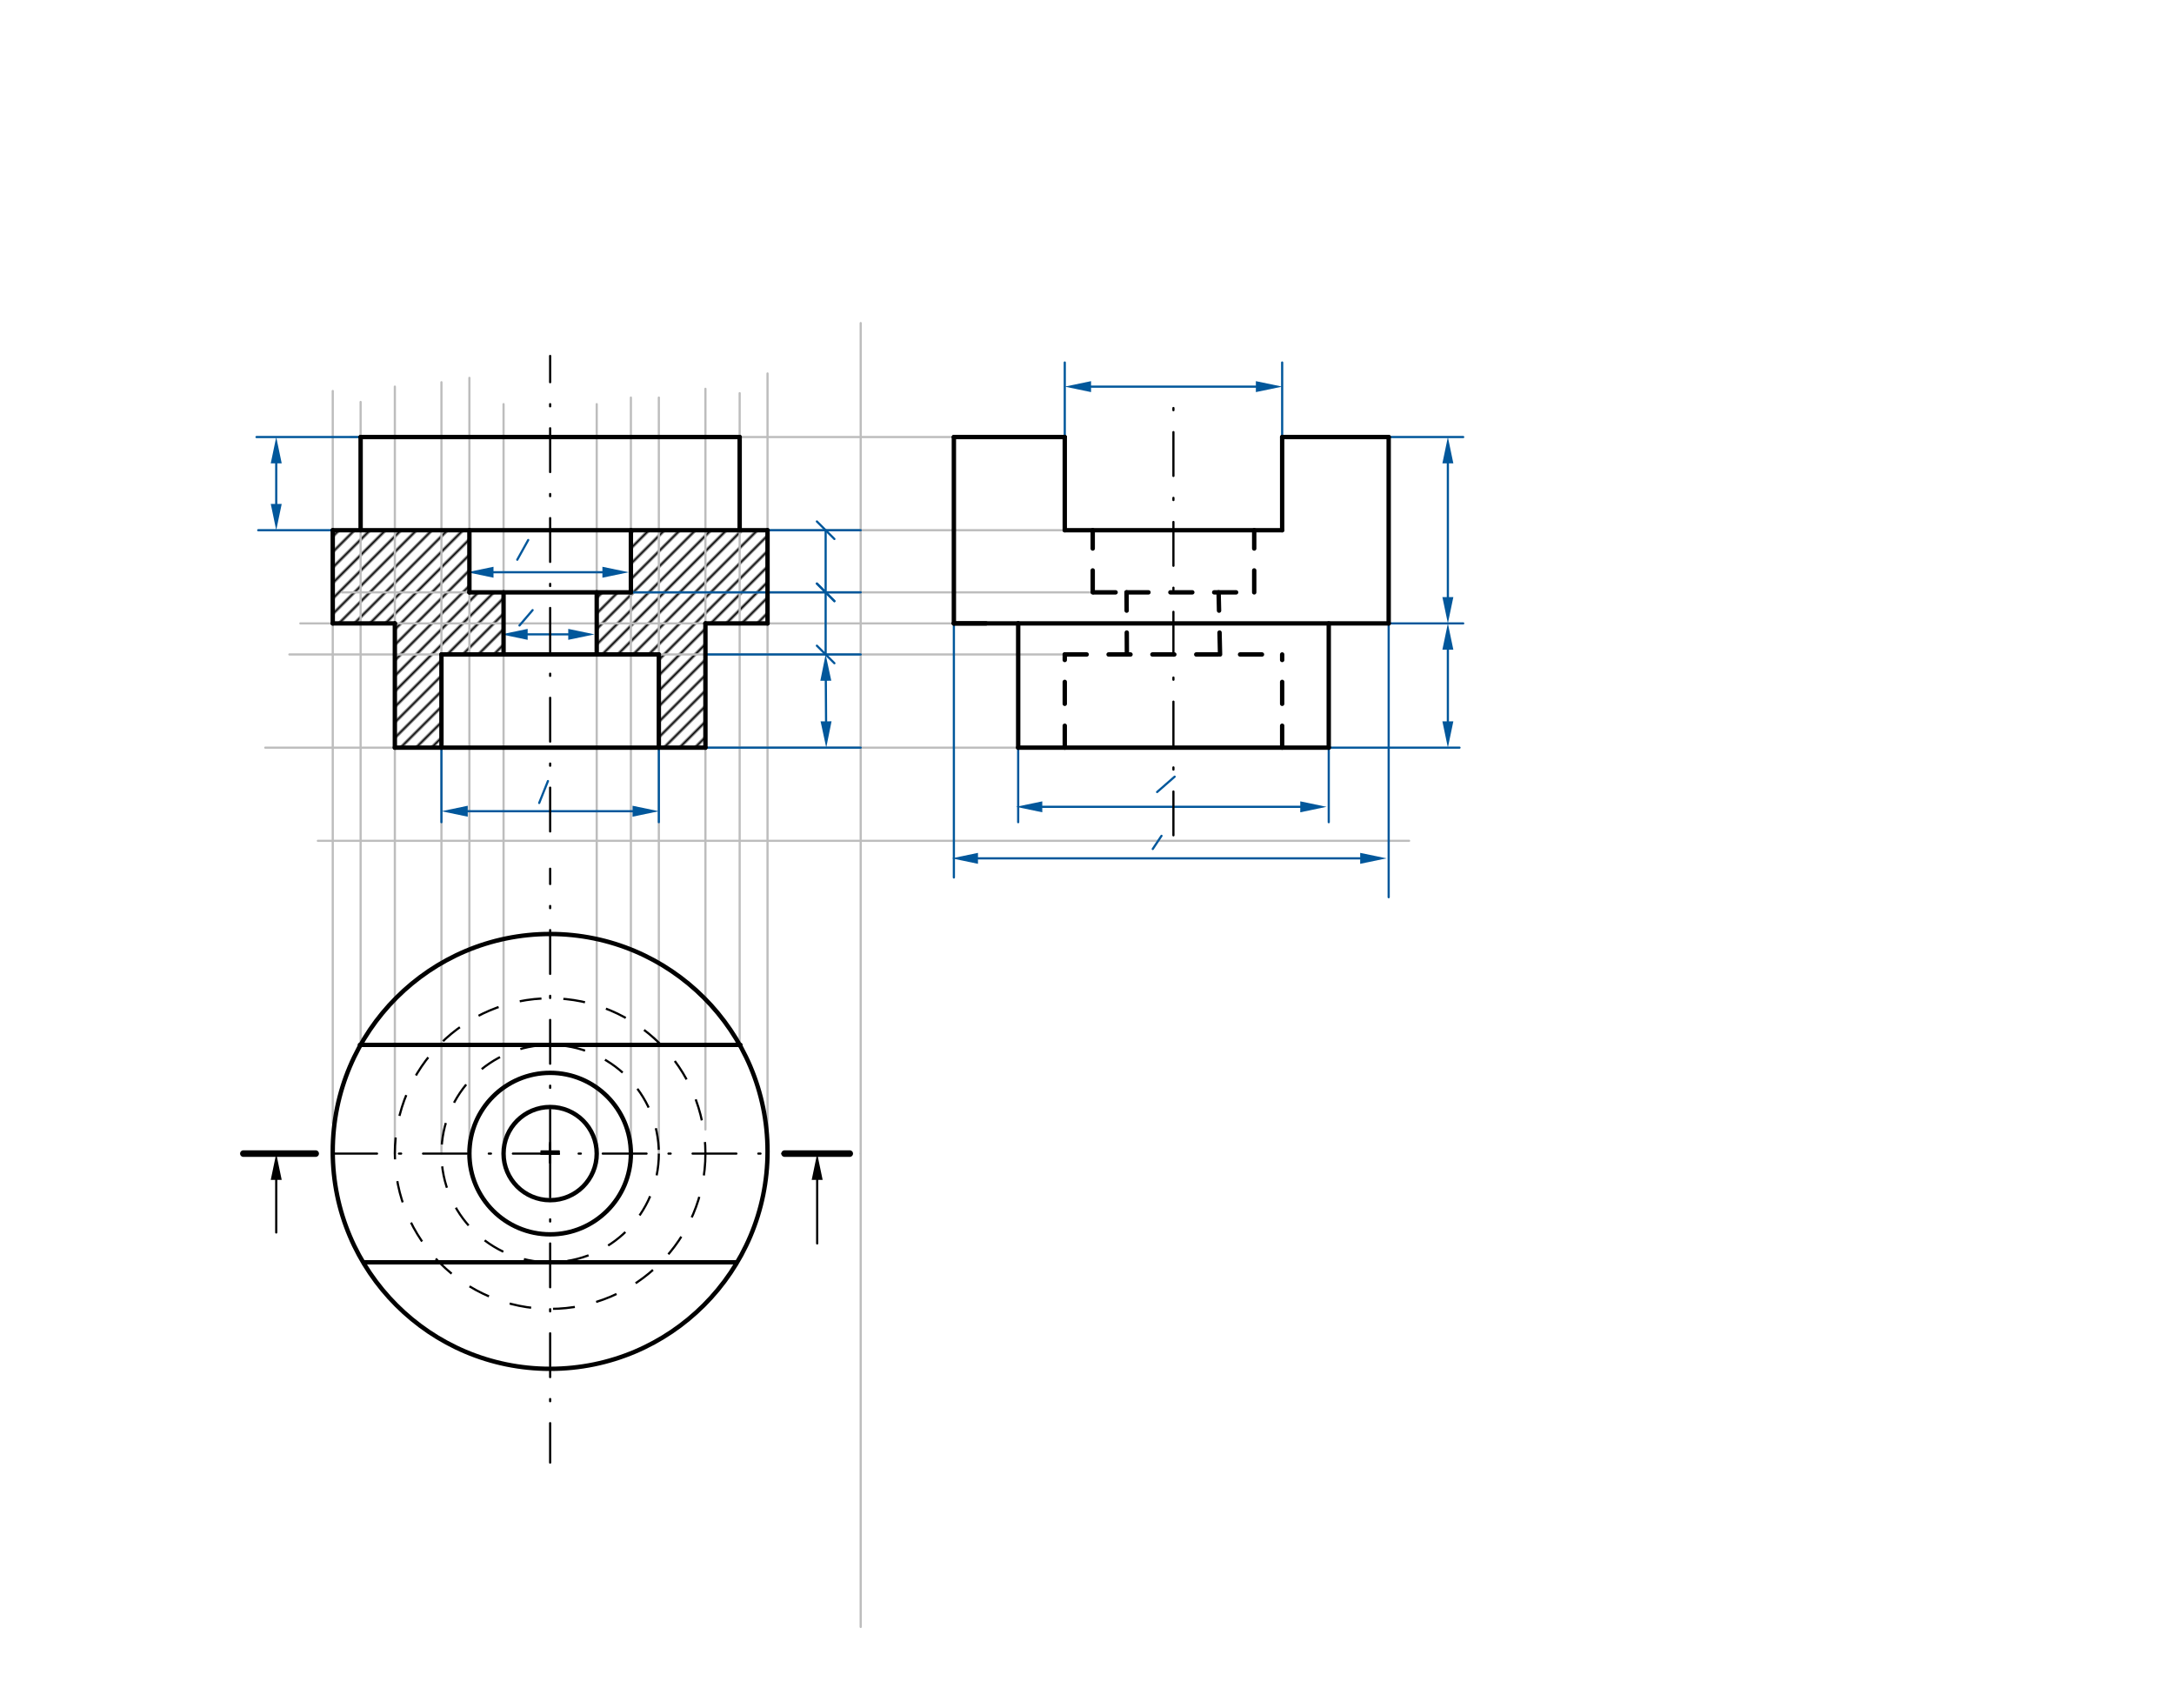 <svg xmlns="http://www.w3.org/2000/svg" class="svg--1it" height="100%" preserveAspectRatio="xMidYMid meet" viewBox="0 0 992.126 779.528" width="100%"><defs><marker id="marker-arrow" markerHeight="16" markerUnits="userSpaceOnUse" markerWidth="24" orient="auto-start-reverse" refX="24" refY="4" viewBox="0 0 24 8"><path d="M 0 0 L 24 4 L 0 8 z" stroke="inherit"></path></marker></defs><g class="aux-layer--1FB"><g class="element--2qn"><defs><pattern height="5" id="fill_147_12mmy8__pattern-stripes" patternTransform="rotate(-45)" patternUnits="userSpaceOnUse" width="5"><rect fill="#000000" height="1" transform="translate(0,0)" width="5"></rect></pattern></defs><g fill="url(#fill_147_12mmy8__pattern-stripes)"><path d="M 151.855 241.957 L 214.212 241.957 L 214.212 270.304 L 229.803 270.304 L 229.803 298.65 L 201.456 298.65 L 201.456 341.17 L 180.196 341.17 L 180.196 284.477 L 151.855 284.477 L 151.855 241.957 Z" stroke="none"></path></g></g><g class="element--2qn"><defs><pattern height="5" id="fill_158_1773ji__pattern-stripes" patternTransform="rotate(-45)" patternUnits="userSpaceOnUse" width="5"><rect fill="#000000" height="1" transform="translate(0,0)" width="5"></rect></pattern></defs><g fill="url(#fill_158_1773ji__pattern-stripes)"><path d="M 272.322 270.304 L 287.913 270.304 L 287.913 241.957 L 350.27 241.957 L 350.27 284.477 L 321.929 284.477 L 321.929 341.17 L 300.669 341.17 L 300.669 298.65 L 272.322 298.65 L 273.062 271.422 Z" stroke="none"></path></g></g><g class="element--2qn"><line stroke="#BDBDBD" stroke-dasharray="none" stroke-linecap="round" stroke-width="1" x1="145.062" x2="643.062" y1="383.69" y2="383.69"></line></g><g class="element--2qn"><line stroke="#BDBDBD" stroke-dasharray="none" stroke-linecap="round" stroke-width="1" x1="392.79" x2="392.79" y1="526.422" y2="147.422"></line></g><g class="element--2qn"><line stroke="#BDBDBD" stroke-dasharray="none" stroke-linecap="round" stroke-width="1" x1="392.79" x2="392.79" y1="526.422" y2="742.422"></line></g><g class="element--2qn"><line stroke="#000000" stroke-dasharray="20, 10, 1, 10" stroke-linecap="round" stroke-width="1" x1="251.062" x2="251.062" y1="526.422" y2="396.422"></line></g><g class="element--2qn"><line stroke="#BDBDBD" stroke-dasharray="none" stroke-linecap="round" stroke-width="1" x1="485.916" x2="160.062" y1="199.438" y2="199.438"></line></g><g class="element--2qn"><line stroke="#BDBDBD" stroke-dasharray="none" stroke-linecap="round" stroke-width="1" x1="485.916" x2="165.062" y1="241.957" y2="241.957"></line></g><g class="element--2qn"><line stroke="#BDBDBD" stroke-dasharray="none" stroke-linecap="round" stroke-width="1" x1="498.672" x2="156.062" y1="270.304" y2="270.304"></line></g><g class="element--2qn"><line stroke="#BDBDBD" stroke-dasharray="none" stroke-linecap="round" stroke-width="1" x1="435.309" x2="137.062" y1="284.477" y2="284.477"></line></g><g class="element--2qn"><line stroke="#BDBDBD" stroke-dasharray="none" stroke-linecap="round" stroke-width="1" x1="485.916" x2="132.062" y1="298.65" y2="298.65"></line></g><g class="element--2qn"><line stroke="#BDBDBD" stroke-dasharray="none" stroke-linecap="round" stroke-width="1" x1="464.656" x2="121.062" y1="341.17" y2="341.17"></line></g><g class="element--2qn"><line stroke="#BDBDBD" stroke-dasharray="none" stroke-linecap="round" stroke-width="1" x1="350.27" x2="350.27" y1="526.422" y2="170.422"></line></g><g class="element--2qn"><line stroke="#BDBDBD" stroke-dasharray="none" stroke-linecap="round" stroke-width="1" x1="151.855" x2="151.855" y1="512.531" y2="178.422"></line></g><g class="element--2qn"><line stroke="#BDBDBD" stroke-dasharray="none" stroke-linecap="round" stroke-width="1" x1="180.196" x2="180.196" y1="526.422" y2="176.422"></line></g><g class="element--2qn"><line stroke="#BDBDBD" stroke-dasharray="none" stroke-linecap="round" stroke-width="1" x1="321.929" x2="321.929" y1="515.422" y2="177.422"></line></g><g class="element--2qn"><line stroke="#BDBDBD" stroke-dasharray="none" stroke-linecap="round" stroke-width="1" x1="201.456" x2="201.456" y1="526.422" y2="174.422"></line></g><g class="element--2qn"><line stroke="#BDBDBD" stroke-dasharray="none" stroke-linecap="round" stroke-width="1" x1="300.669" x2="300.669" y1="526.422" y2="181.422"></line></g><g class="element--2qn"><line stroke="#BDBDBD" stroke-dasharray="none" stroke-linecap="round" stroke-width="1" x1="287.913" x2="287.913" y1="526.422" y2="181.422"></line></g><g class="element--2qn"><line stroke="#BDBDBD" stroke-dasharray="none" stroke-linecap="round" stroke-width="1" x1="214.212" x2="214.212" y1="526.422" y2="172.422"></line></g><g class="element--2qn"><line stroke="#BDBDBD" stroke-dasharray="none" stroke-linecap="round" stroke-width="1" x1="229.803" x2="229.803" y1="526.422" y2="184.422"></line></g><g class="element--2qn"><line stroke="#BDBDBD" stroke-dasharray="none" stroke-linecap="round" stroke-width="1" x1="272.322" x2="272.322" y1="526.422" y2="184.422"></line></g><g class="element--2qn"><line stroke="#BDBDBD" stroke-dasharray="none" stroke-linecap="round" stroke-width="1" x1="164.572" x2="164.572" y1="476.816" y2="183.422"></line></g><g class="element--2qn"><line stroke="#BDBDBD" stroke-dasharray="none" stroke-linecap="round" stroke-width="1" x1="337.553" x2="337.553" y1="476.816" y2="179.422"></line></g><g class="element--2qn"><line stroke="#01579B" stroke-dasharray="none" stroke-linecap="round" stroke-width="1" x1="633.735" x2="667.75" y1="199.438" y2="199.438"></line></g><g class="element--2qn"><line stroke="#01579B" stroke-dasharray="none" stroke-linecap="round" stroke-width="1" x1="633.735" x2="667.75" y1="284.477" y2="284.477"></line></g><g class="element--2qn"><line stroke="#01579B" stroke-dasharray="none" stroke-linecap="round" stroke-width="1" x1="606.388" x2="666.062" y1="341.17" y2="341.17"></line></g><g class="element--2qn"><line stroke="#01579B" stroke-dasharray="none" stroke-linecap="round" stroke-width="1" x1="485.916" x2="485.916" y1="199.438" y2="165.422"></line></g><g class="element--2qn"><line stroke="#01579B" stroke-dasharray="none" stroke-linecap="round" stroke-width="1" x1="585.128" x2="585.128" y1="199.438" y2="165.422"></line></g><g class="element--2qn"><line stroke="#01579B" stroke-dasharray="none" stroke-linecap="round" stroke-width="1" x1="464.656" x2="464.656" y1="341.17" y2="375.186"></line></g><g class="element--2qn"><line stroke="#01579B" stroke-dasharray="none" stroke-linecap="round" stroke-width="1" x1="606.388" x2="606.388" y1="341.17" y2="375.186"></line></g><g class="element--2qn"><line stroke="#01579B" stroke-dasharray="none" stroke-linecap="round" stroke-width="1" x1="117.839" x2="151.855" y1="241.957" y2="241.957"></line></g><g class="element--2qn"><line stroke="#01579B" stroke-dasharray="none" stroke-linecap="round" stroke-width="1" x1="164.572" x2="117.062" y1="199.438" y2="199.438"></line></g><g class="element--2qn"><line stroke="#01579B" stroke-dasharray="none" stroke-linecap="round" stroke-width="1" x1="201.456" x2="201.456" y1="341.17" y2="375.186"></line></g><g class="element--2qn"><line stroke="#01579B" stroke-dasharray="none" stroke-linecap="round" stroke-width="1" x1="300.669" x2="300.669" y1="341.17" y2="375.186"></line></g><g class="element--2qn"><line stroke="#01579B" stroke-dasharray="none" stroke-linecap="round" stroke-width="1" x1="126.062" x2="126.062" y1="211.438" y2="229.957"></line><path d="M126.062,199.438 l12,2.5 l0,-5 z" fill="#01579B" stroke="#01579B" stroke-width="0" transform="rotate(90, 126.062, 199.438)"></path><path d="M126.062,241.957 l12,2.5 l0,-5 z" fill="#01579B" stroke="#01579B" stroke-width="0" transform="rotate(270, 126.062, 241.957)"></path></g><g class="element--2qn"><line stroke="#01579B" stroke-dasharray="none" stroke-linecap="round" stroke-width="1" x1="213.456" x2="288.669" y1="370.186" y2="370.186"></line><path d="M201.456,370.186 l12,2.5 l0,-5 z" fill="#01579B" stroke="#01579B" stroke-width="0" transform="rotate(0, 201.456, 370.186)"></path><path d="M300.669,370.186 l12,2.5 l0,-5 z" fill="#01579B" stroke="#01579B" stroke-width="0" transform="rotate(180, 300.669, 370.186)"></path></g><g class="element--2qn"><line stroke="#01579B" stroke-dasharray="none" stroke-linecap="round" stroke-width="1" x1="435.309" x2="435.309" y1="284.477" y2="400.422"></line></g><g class="element--2qn"><line stroke="#01579B" stroke-dasharray="none" stroke-linecap="round" stroke-width="1" x1="633.735" x2="633.735" y1="284.477" y2="409.422"></line></g><g class="element--2qn"><line stroke="#01579B" stroke-dasharray="none" stroke-linecap="round" stroke-width="1" x1="240.803" x2="259.322" y1="289.477" y2="289.477"></line><path d="M228.803,289.477 l12,2.5 l0,-5 z" fill="#01579B" stroke="#01579B" stroke-width="0" transform="rotate(0, 228.803, 289.477)"></path><path d="M271.322,289.477 l12,2.5 l0,-5 z" fill="#01579B" stroke="#01579B" stroke-width="0" transform="rotate(180, 271.322, 289.477)"></path></g><g class="element--2qn"><line stroke="#01579B" stroke-dasharray="none" stroke-linecap="round" stroke-width="1" x1="225.212" x2="274.913" y1="261.131" y2="261.131"></line><path d="M213.212,261.131 l12,2.5 l0,-5 z" fill="#01579B" stroke="#01579B" stroke-width="0" transform="rotate(0, 213.212, 261.131)"></path><path d="M286.913,261.131 l12,2.5 l0,-5 z" fill="#01579B" stroke="#01579B" stroke-width="0" transform="rotate(180, 286.913, 261.131)"></path></g><g class="element--2qn"><line stroke="#01579B" stroke-dasharray="none" stroke-linecap="round" stroke-width="1" x1="287.913" x2="392.79" y1="270.304" y2="270.304"></line></g><g class="element--2qn"><line stroke="#01579B" stroke-dasharray="none" stroke-linecap="round" stroke-width="1" x1="321.929" x2="392.79" y1="298.65" y2="298.65"></line></g><g class="element--2qn"><line stroke="#01579B" stroke-dasharray="none" stroke-linecap="round" stroke-width="1" x1="350.27" x2="392.79" y1="241.957" y2="241.957"></line></g><g class="element--2qn"><line stroke="#01579B" stroke-dasharray="none" stroke-linecap="round" stroke-width="1" x1="376.79" x2="376.79" y1="241.957" y2="270.304"></line><path d="M380.79,237.957 l-8,8" stroke="#01579B" stroke-linecap="round" stroke-width="1" transform="rotate(90, 376.79, 241.957)"></path><path d="M380.79,266.304 l-8,8" stroke="#01579B" stroke-linecap="round" stroke-width="1" transform="rotate(270, 376.79, 270.304)"></path></g><g class="element--2qn"><line stroke="#01579B" stroke-dasharray="none" stroke-linecap="round" stroke-width="1" x1="376.79" x2="376.79" y1="298.65" y2="270.304"></line><path d="M380.79,294.65 l-8,8" stroke="#01579B" stroke-linecap="round" stroke-width="1" transform="rotate(270, 376.79, 298.65)"></path><path d="M380.79,266.304 l-8,8" stroke="#01579B" stroke-linecap="round" stroke-width="1" transform="rotate(90, 376.79, 270.304)"></path></g><g class="element--2qn"><line stroke="#01579B" stroke-dasharray="none" stroke-linecap="round" stroke-width="1" x1="497.916" x2="573.128" y1="176.43" y2="176.43"></line><path d="M485.916,176.43 l12,2.5 l0,-5 z" fill="#01579B" stroke="#01579B" stroke-width="0" transform="rotate(0, 485.916, 176.43)"></path><path d="M585.128,176.43 l12,2.5 l0,-5 z" fill="#01579B" stroke="#01579B" stroke-width="0" transform="rotate(180, 585.128, 176.43)"></path></g><g class="element--2qn"><line stroke="#01579B" stroke-dasharray="none" stroke-linecap="round" stroke-width="1" x1="475.656" x2="593.388" y1="368.178" y2="368.178"></line><path d="M463.656,368.178 l12,2.5 l0,-5 z" fill="#01579B" stroke="#01579B" stroke-width="0" transform="rotate(0, 463.656, 368.178)"></path><path d="M605.388,368.178 l12,2.5 l0,-5 z" fill="#01579B" stroke="#01579B" stroke-width="0" transform="rotate(180, 605.388, 368.178)"></path></g><g class="element--2qn"><line stroke="#01579B" stroke-dasharray="none" stroke-linecap="round" stroke-width="1" x1="446.309" x2="620.735" y1="391.69" y2="391.69"></line><path d="M434.309,391.69 l12,2.5 l0,-5 z" fill="#01579B" stroke="#01579B" stroke-width="0" transform="rotate(0, 434.309, 391.69)"></path><path d="M632.735,391.69 l12,2.5 l0,-5 z" fill="#01579B" stroke="#01579B" stroke-width="0" transform="rotate(180, 632.735, 391.69)"></path></g><g class="element--2qn"><line stroke="#01579B" stroke-dasharray="none" stroke-linecap="round" stroke-width="1" x1="660.75" x2="660.75" y1="211.438" y2="272.477"></line><path d="M660.75,199.438 l12,2.5 l0,-5 z" fill="#01579B" stroke="#01579B" stroke-width="0" transform="rotate(90, 660.75, 199.438)"></path><path d="M660.75,284.477 l12,2.5 l0,-5 z" fill="#01579B" stroke="#01579B" stroke-width="0" transform="rotate(270, 660.75, 284.477)"></path></g><g class="element--2qn"><line stroke="#01579B" stroke-dasharray="none" stroke-linecap="round" stroke-width="1" x1="660.75" x2="660.75" y1="296.477" y2="329.17"></line><path d="M660.75,284.477 l12,2.5 l0,-5 z" fill="#01579B" stroke="#01579B" stroke-width="0" transform="rotate(90, 660.75, 284.477)"></path><path d="M660.75,341.17 l12,2.5 l0,-5 z" fill="#01579B" stroke="#01579B" stroke-width="0" transform="rotate(270, 660.75, 341.17)"></path></g><g class="element--2qn"><line stroke="#01579B" stroke-dasharray="none" stroke-linecap="round" stroke-width="1" x1="321.929" x2="392.79" y1="341.17" y2="341.17"></line></g><g class="element--2qn"><line stroke="#01579B" stroke-dasharray="none" stroke-linecap="round" stroke-width="1" x1="376.867" x2="376.986" y1="310.65" y2="329.17"></line><path d="M376.79,298.65 l12,2.5 l0,-5 z" fill="#01579B" stroke="#01579B" stroke-width="0" transform="rotate(89.632, 376.79, 298.65)"></path><path d="M377.063,341.17 l12,2.5 l0,-5 z" fill="#01579B" stroke="#01579B" stroke-width="0" transform="rotate(269.632, 377.063, 341.17)"></path></g><g class="element--2qn"><line stroke="#01579B" stroke-dasharray="none" stroke-linecap="round" stroke-width="1" x1="250.062" x2="246.062" y1="356.422" y2="366.422"></line></g><g class="element--2qn"><line stroke="#01579B" stroke-dasharray="none" stroke-linecap="round" stroke-width="1" x1="243.062" x2="237.062" y1="278.422" y2="285.422"></line></g><g class="element--2qn"><line stroke="#01579B" stroke-dasharray="none" stroke-linecap="round" stroke-width="1" x1="241.062" x2="236.062" y1="246.422" y2="255.422"></line></g><g class="element--2qn"><line stroke="#01579B" stroke-dasharray="none" stroke-linecap="round" stroke-width="1" x1="536.062" x2="528.062" y1="354.422" y2="361.422"></line></g><g class="element--2qn"><line stroke="#01579B" stroke-dasharray="none" stroke-linecap="round" stroke-width="1" x1="530.062" x2="526.062" y1="381.422" y2="387.422"></line></g></g><g class="main-layer--3Vd"><g class="element--2qn"><g class="center--1s5"><line x1="247.062" y1="525.422" x2="255.062" y2="525.422" stroke="#000000" stroke-width="1" stroke-linecap="round"></line><line x1="251.062" y1="521.422" x2="251.062" y2="529.422" stroke="#000000" stroke-width="1" stroke-linecap="round"></line><circle class="hit--230" cx="251.062" cy="525.422" r="4" stroke="none" fill="transparent"></circle></g><circle cx="251.062" cy="525.422" fill="none" r="99.213" stroke="#000000" stroke-dasharray="none" stroke-width="2"></circle></g><g class="element--2qn"><line stroke="#000000" stroke-dasharray="20, 10, 1, 10" stroke-linecap="round" stroke-width="1" x1="251.062" x2="251.062" y1="526.422" y2="667.422"></line></g><g class="element--2qn"><line stroke="#000000" stroke-dasharray="20, 10, 1, 10" stroke-linecap="round" stroke-width="1" x1="377.062" x2="119.062" y1="526.422" y2="526.422"></line></g><g class="element--2qn"><g class="center--1s5"><line x1="247.062" y1="526.422" x2="255.062" y2="526.422" stroke="#000000" stroke-width="1" stroke-linecap="round"></line><line x1="251.062" y1="522.422" x2="251.062" y2="530.422" stroke="#000000" stroke-width="1" stroke-linecap="round"></line><circle class="hit--230" cx="251.062" cy="526.422" r="4" stroke="none" fill="transparent"></circle></g><circle cx="251.062" cy="526.422" fill="none" r="21.26" stroke="#000000" stroke-dasharray="none" stroke-width="2"></circle></g><g class="element--2qn"><g class="center--1s5"><line x1="247.062" y1="526.422" x2="255.062" y2="526.422" stroke="#000000" stroke-width="1" stroke-linecap="round"></line><line x1="251.062" y1="522.422" x2="251.062" y2="530.422" stroke="#000000" stroke-width="1" stroke-linecap="round"></line><circle class="hit--230" cx="251.062" cy="526.422" r="4" stroke="none" fill="transparent"></circle></g><circle cx="251.062" cy="526.422" fill="none" r="36.85" stroke="#000000" stroke-dasharray="none" stroke-width="2"></circle></g><g class="element--2qn"><g class="center--1s5"><line x1="247.062" y1="526.422" x2="255.062" y2="526.422" stroke="#000000" stroke-width="1" stroke-linecap="round"></line><line x1="251.062" y1="522.422" x2="251.062" y2="530.422" stroke="#000000" stroke-width="1" stroke-linecap="round"></line><circle class="hit--230" cx="251.062" cy="526.422" r="4" stroke="none" fill="transparent"></circle></g><circle cx="251.062" cy="526.422" fill="none" r="49.606" stroke="#000000" stroke-dasharray="10" stroke-width="1"></circle></g><g class="element--2qn"><g class="center--1s5"><line x1="247.062" y1="526.422" x2="255.062" y2="526.422" stroke="#000000" stroke-width="1" stroke-linecap="round"></line><line x1="251.062" y1="522.422" x2="251.062" y2="530.422" stroke="#000000" stroke-width="1" stroke-linecap="round"></line><circle class="hit--230" cx="251.062" cy="526.422" r="4" stroke="none" fill="transparent"></circle></g><circle cx="251.062" cy="526.422" fill="none" r="70.866" stroke="#000000" stroke-dasharray="10" stroke-width="1"></circle></g><g class="element--2qn"><line stroke="#000000" stroke-dasharray="none" stroke-linecap="round" stroke-width="2" x1="251.062" x2="164.217" y1="476.816" y2="476.816"></line></g><g class="element--2qn"><line stroke="#000000" stroke-dasharray="none" stroke-linecap="round" stroke-width="2" x1="251.062" x2="337.908" y1="476.816" y2="476.816"></line></g><g class="element--2qn"><line stroke="#000000" stroke-dasharray="none" stroke-linecap="round" stroke-width="2" x1="251.062" x2="336.062" y1="576.028" y2="576.028"></line></g><g class="element--2qn"><line stroke="#000000" stroke-dasharray="none" stroke-linecap="round" stroke-width="2" x1="251.062" x2="166.081" y1="576.028" y2="576.028"></line></g><g class="element--2qn"><line stroke="#000000" stroke-dasharray="none" stroke-linecap="round" stroke-width="2" x1="606.388" x2="606.388" y1="341.17" y2="284.477"></line></g><g class="element--2qn"><line stroke="#000000" stroke-dasharray="none" stroke-linecap="round" stroke-width="2" x1="464.656" x2="464.656" y1="284.477" y2="341.17"></line></g><g class="element--2qn"><line stroke="#000000" stroke-dasharray="none" stroke-linecap="round" stroke-width="2" x1="464.656" x2="435.309" y1="284.477" y2="284.477"></line></g><g class="element--2qn"><line stroke="#000000" stroke-dasharray="none" stroke-linecap="round" stroke-width="2" x1="464.656" x2="633.735" y1="284.477" y2="284.477"></line></g><g class="element--2qn"><line stroke="#000000" stroke-dasharray="none" stroke-linecap="round" stroke-width="2" x1="449.983" x2="435.309" y1="284.477" y2="284.477"></line></g><g class="element--2qn"><line stroke="#000000" stroke-dasharray="none" stroke-linecap="round" stroke-width="2" x1="435.309" x2="435.309" y1="199.438" y2="284.477"></line></g><g class="element--2qn"><line stroke="#000000" stroke-dasharray="none" stroke-linecap="round" stroke-width="2" x1="633.735" x2="633.735" y1="284.477" y2="199.438"></line></g><g class="element--2qn"><line stroke="#000000" stroke-dasharray="10" stroke-linecap="round" stroke-width="2" x1="485.916" x2="485.916" y1="341.17" y2="298.65"></line></g><g class="element--2qn"><line stroke="#000000" stroke-dasharray="10" stroke-linecap="round" stroke-width="2" x1="585.128" x2="585.128" y1="341.17" y2="298.65"></line></g><g class="element--2qn"><line stroke="#000000" stroke-dasharray="10" stroke-linecap="round" stroke-width="2" x1="485.916" x2="585.128" y1="298.65" y2="298.65"></line></g><g class="element--2qn"><line stroke="#000000" stroke-dasharray="10" stroke-linecap="round" stroke-width="2" x1="514.262" x2="514.114" y1="298.65" y2="270.304"></line></g><g class="element--2qn"><line stroke="#000000" stroke-dasharray="10" stroke-linecap="round" stroke-width="2" x1="556.782" x2="556.129" y1="298.65" y2="270.311"></line></g><g class="element--2qn"><line stroke="#000000" stroke-dasharray="10" stroke-linecap="round" stroke-width="2" x1="514.114" x2="572.372" y1="270.304" y2="270.304"></line></g><g class="element--2qn"><line stroke="#000000" stroke-dasharray="10" stroke-linecap="round" stroke-width="2" x1="509.114" x2="493.672" y1="270.304" y2="270.304"></line></g><g class="element--2qn"><line stroke="#000000" stroke-dasharray="10" stroke-linecap="round" stroke-width="2" x1="498.672" x2="498.672" y1="270.304" y2="241.958"></line></g><g class="element--2qn"><line stroke="#000000" stroke-dasharray="10" stroke-linecap="round" stroke-width="2" x1="572.372" x2="572.372" y1="270.304" y2="241.958"></line></g><g class="element--2qn"><line stroke="#000000" stroke-dasharray="none" stroke-linecap="round" stroke-width="2" x1="464.656" x2="606.388" y1="341.17" y2="341.17"></line></g><g class="element--2qn"><line stroke="#000000" stroke-dasharray="none" stroke-linecap="round" stroke-width="2" x1="435.309" x2="485.916" y1="199.438" y2="199.438"></line></g><g class="element--2qn"><line stroke="#000000" stroke-dasharray="none" stroke-linecap="round" stroke-width="2" x1="633.735" x2="585.128" y1="199.438" y2="199.438"></line></g><g class="element--2qn"><line stroke="#000000" stroke-dasharray="none" stroke-linecap="round" stroke-width="2" x1="485.916" x2="485.916" y1="199.438" y2="241.957"></line></g><g class="element--2qn"><line stroke="#000000" stroke-dasharray="none" stroke-linecap="round" stroke-width="2" x1="585.128" x2="585.128" y1="199.438" y2="241.957"></line></g><g class="element--2qn"><line stroke="#000000" stroke-dasharray="none" stroke-linecap="round" stroke-width="2" x1="485.916" x2="585.128" y1="241.957" y2="241.957"></line></g><g class="element--2qn"><line stroke="#000000" stroke-dasharray="20, 10, 1, 10" stroke-linecap="round" stroke-width="1" x1="535.5" x2="535.5" y1="381.186" y2="182.422"></line></g><g class="element--2qn"><line stroke="#000000" stroke-dasharray="none" stroke-linecap="round" stroke-width="3" x1="144.062" x2="111.062" y1="526.422" y2="526.422"></line></g><g class="element--2qn"><line stroke="#000000" stroke-dasharray="none" stroke-linecap="round" stroke-width="3" x1="358.062" x2="387.79" y1="526.422" y2="526.422"></line></g><g class="element--2qn"><line stroke="#000000" stroke-dasharray="none" stroke-linecap="round" stroke-width="1" x1="126.062" x2="126.062" y1="562.422" y2="538.422"></line><path d="M126.062,526.422 l12,2.5 l0,-5 z" fill="#000000" stroke="#000000" stroke-width="0" transform="rotate(90, 126.062, 526.422)"></path></g><g class="element--2qn"><line stroke="#000000" stroke-dasharray="none" stroke-linecap="round" stroke-width="1" x1="372.926" x2="372.926" y1="538.422" y2="567.422"></line><path d="M372.926,526.422 l12,2.5 l0,-5 z" fill="#000000" stroke="#000000" stroke-width="0" transform="rotate(90, 372.926, 526.422)"></path></g><g class="element--2qn"><line stroke="#000000" stroke-dasharray="none" stroke-linecap="round" stroke-width="2" x1="180.196" x2="321.929" y1="341.17" y2="341.17"></line></g><g class="element--2qn"><line stroke="#000000" stroke-dasharray="none" stroke-linecap="round" stroke-width="2" x1="321.929" x2="321.929" y1="341.17" y2="284.477"></line></g><g class="element--2qn"><line stroke="#000000" stroke-dasharray="none" stroke-linecap="round" stroke-width="2" x1="321.929" x2="350.27" y1="284.477" y2="284.477"></line></g><g class="element--2qn"><line stroke="#000000" stroke-dasharray="none" stroke-linecap="round" stroke-width="2" x1="350.27" x2="350.27" y1="284.477" y2="241.957"></line></g><g class="element--2qn"><line stroke="#000000" stroke-dasharray="none" stroke-linecap="round" stroke-width="2" x1="350.27" x2="151.855" y1="241.957" y2="241.957"></line></g><g class="element--2qn"><line stroke="#000000" stroke-dasharray="none" stroke-linecap="round" stroke-width="2" x1="151.855" x2="151.855" y1="241.957" y2="284.477"></line></g><g class="element--2qn"><line stroke="#000000" stroke-dasharray="none" stroke-linecap="round" stroke-width="2" x1="151.855" x2="180.196" y1="284.477" y2="284.477"></line></g><g class="element--2qn"><line stroke="#000000" stroke-dasharray="none" stroke-linecap="round" stroke-width="2" x1="180.196" x2="180.196" y1="284.477" y2="341.17"></line></g><g class="element--2qn"><line stroke="#000000" stroke-dasharray="none" stroke-linecap="round" stroke-width="2" x1="201.456" x2="201.456" y1="341.17" y2="298.65"></line></g><g class="element--2qn"><line stroke="#000000" stroke-dasharray="none" stroke-linecap="round" stroke-width="2" x1="201.456" x2="300.669" y1="298.65" y2="298.65"></line></g><g class="element--2qn"><line stroke="#000000" stroke-dasharray="none" stroke-linecap="round" stroke-width="2" x1="300.669" x2="300.669" y1="298.65" y2="341.17"></line></g><g class="element--2qn"><line stroke="#000000" stroke-dasharray="none" stroke-linecap="round" stroke-width="2" x1="214.212" x2="214.212" y1="241.957" y2="270.304"></line></g><g class="element--2qn"><line stroke="#000000" stroke-dasharray="none" stroke-linecap="round" stroke-width="2" x1="214.212" x2="287.913" y1="270.304" y2="270.304"></line></g><g class="element--2qn"><line stroke="#000000" stroke-dasharray="none" stroke-linecap="round" stroke-width="2" x1="287.913" x2="287.913" y1="270.304" y2="241.957"></line></g><g class="element--2qn"><line stroke="#000000" stroke-dasharray="none" stroke-linecap="round" stroke-width="2" x1="229.803" x2="229.803" y1="270.304" y2="298.65"></line></g><g class="element--2qn"><line stroke="#000000" stroke-dasharray="none" stroke-linecap="round" stroke-width="2" x1="272.322" x2="272.322" y1="270.304" y2="298.65"></line></g><g class="element--2qn"><line stroke="#000000" stroke-dasharray="none" stroke-linecap="round" stroke-width="2" x1="164.572" x2="164.572" y1="241.957" y2="199.438"></line></g><g class="element--2qn"><line stroke="#000000" stroke-dasharray="none" stroke-linecap="round" stroke-width="2" x1="164.572" x2="337.553" y1="199.438" y2="199.438"></line></g><g class="element--2qn"><line stroke="#000000" stroke-dasharray="none" stroke-linecap="round" stroke-width="2" x1="337.553" x2="337.553" y1="199.438" y2="241.957"></line></g><g class="element--2qn"><line stroke="#000000" stroke-dasharray="20, 10, 1, 10" stroke-linecap="round" stroke-width="1" x1="251.062" x2="251.062" y1="379.422" y2="162.422"></line></g></g><g class="snaps-layer--2PT"></g><g class="temp-layer--rAP"></g></svg>